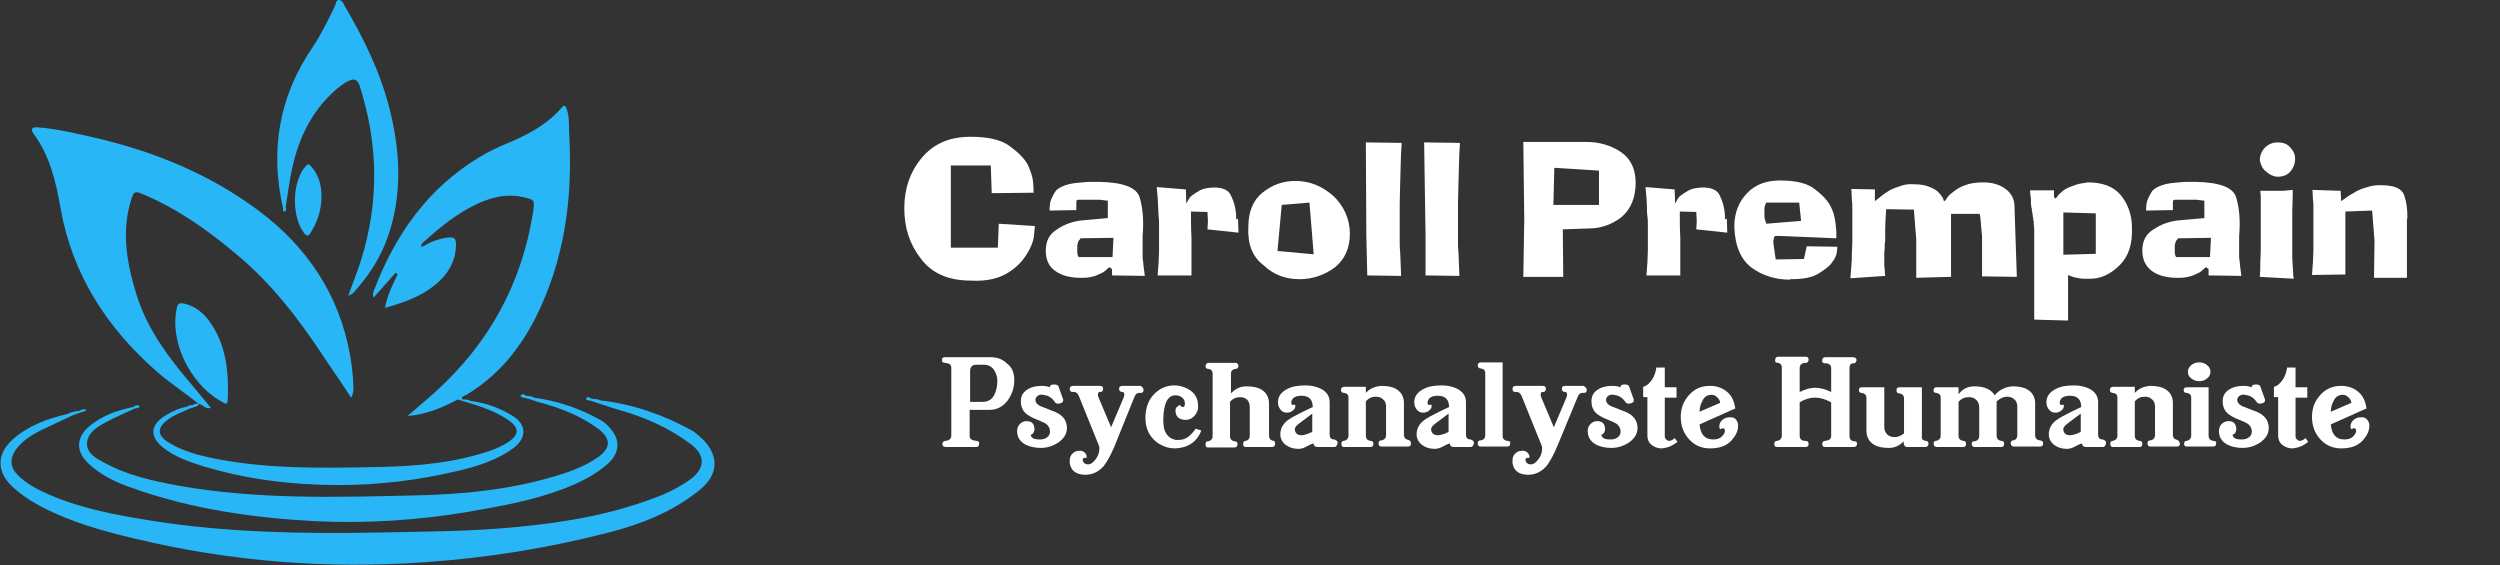 <?xml version="1.0" encoding="utf-8"?>
<!-- Generator: Adobe Illustrator 26.5.0, SVG Export Plug-In . SVG Version: 6.00 Build 0)  -->
<svg version="1.1" id="Calque_1" xmlns="http://www.w3.org/2000/svg" xmlns:xlink="http://www.w3.org/1999/xlink" x="0px" y="0px"
	 viewBox="0 0 531.9 120.3" style="enable-background:new 0 0 531.9 120.3;" xml:space="preserve">
<rect x="0" y="0" width="531.9" height="120.3" fill="#333333" stroke="none"/>
<style type="text/css">
	.st0{fill:#28B6F6;}
	.st1{fill:#FFFFFF;}
</style>
<g>
	<g>
		<path class="st0" d="M12.9,44.4c2.5,14,9.8,25.3,20.4,34.6c2.8,2.5,6,4.5,8.9,6.9l0,0l0,0l0,0l0,0l0,0c0.9,0.1,1.4,1.2,2.7,0.9
			c-1.5-1.8-3-3.6-4.4-5.3c-4.7-5.5-9-11.3-11.3-18.3c-2.2-7-3.5-13.9-1.2-21c0.4-1.3,0.8-1.6,2.1-1c7.3,3,13.6,7.4,19.6,12.4
			c7.9,6.4,14,14.4,19.5,22.8c1.8,2.7,3.7,5.4,5.5,8.2c0.5-0.8,0.5-1.5,0.5-2.2c-0.1-3.1-0.5-6.2-1.2-9.2
			c-2.9-12.7-10.3-22.4-20.8-29.7c-10.8-7.6-22.9-12.1-35.7-14.8c-3.1-0.7-6.3-1.4-9.5-1.6c-1.1-0.1-1.6,0.3-0.9,1.3
			C10.6,33.1,11.9,38.6,12.9,44.4z"/>
		<path class="st0" d="M148.8,92.8c-0.5-0.4-0.9-0.8-1.4-1.1c-6.1-3.4-12.6-5.7-19.6-6.5c-0.6-0.4-1.3-0.2-2-0.4l0,0
			c-0.4-0.3-0.8-0.5-1.1,0c-0.1,0.3,0.4,0.4,0.7,0.4l0,0l0,0c0.3,0.1,0.7,0.2,1,0.3l0,0c1.8,0.6,3.5,1.2,5.3,1.7
			c5.6,1.6,10.8,3.9,15.4,7.4c3,2.3,2.9,5-0.1,7.3c-1.9,1.4-4,2.5-6.1,3.4c-9.9,4-20.2,5.8-30.7,6.8c-10,1-20,1-29.9,1.2
			c-16.1,0.3-32.1,0-48-2.5c-7.4-1.2-14.7-2.5-21.7-5.5c-2.5-1.1-4.9-2.3-6.8-4.2c-1.7-1.7-1.8-3.6-0.3-5.6c1.3-1.7,3-2.8,4.9-3.8
			c2.3-1.1,4.6-2.2,7-3.3c0.6-0.2,1.3-0.5,1.9-0.7c0.4-0.1,0.8-0.1,1.1-0.6c-0.6,0-1-0.1-1.4,0.3l0,0c-0.9,0.1-1.8,0.2-2.7,0.7l0,0
			c-4.3,1-8.4,2.5-11.7,5.5s-3.3,6.8-0.1,9.8c1.9,1.8,4,3.2,6.3,4.4c6.3,3.3,13.1,5.2,19.9,6.8c20.4,4.9,41,6.5,61.9,5
			c13.1-0.9,26.1-3,38.9-6.3c7-1.8,13.6-4.4,19.3-9C153.1,100.9,153.1,96.5,148.8,92.8z"/>
		<path class="st0" d="M22.4,89.9c2-1.1,4.2-2,6.3-3c0.4,0,0.8-0.1,1.1-0.5c-0.6-0.3-1-0.2-1.5,0.2l0,0c-3.4,0.7-6.5,1.8-9.2,4
			c-3,2.5-3,5.5-0.2,8.1c2.6,2.4,5.7,3.9,8.9,5c12.7,4.6,26,6.5,39.5,7.2c10.8,0.5,21.6-0.2,32.3-2c6.9-1.2,13.8-2.4,20.3-4.9
			c3.4-1.3,6.7-2.9,9.5-5.4c2.3-2.1,2.6-4.7,0.8-7c-0.7-0.9-1.4-1.7-2.4-2.2c-4.4-2.5-9.1-4.1-14.2-4.8c-0.5-0.4-1.1-0.3-1.7-0.4
			c-0.3-0.3-0.8-0.5-1.1-0.1c-0.2,0.2,0.2,0.4,0.5,0.5l0,0l0,0c0.4,0.1,0.8,0.2,1.3,0.3l0,0l0,0c0.7,0.2,1.4,0.5,2.2,0.7
			c4.4,1.2,8.6,2.8,12.3,5.5c3,2.2,3,4.3-0.2,6.4c-3,2-6.3,3.1-9.8,4.1c-9.4,2.7-19.1,3.6-28.8,3.8c-16.9,0.4-33.7,0.9-50.5-2.1
			c-5.4-1-10.8-2.2-15.7-4.9c-1.7-0.9-3.6-1.9-3.6-4.1C18.7,92,20.6,90.9,22.4,89.9z"/>
		<path class="st0" d="M39.2,64.6c-1-0.2-1.4-0.1-1.6,1c-1.5,6.9,2.6,15.7,9.1,19.6c1.7,1,1.7,1,1.8-1c0-0.8,0-1.5,0-2.3
			c-0.1-5.3-1.2-10.3-4.7-14.5C42.5,66,41,65,39.2,64.6z"/>
		<path class="st0" d="M65,35.4c-2.9,3.3-3,10.7-0.3,14.2c0.6,0.7,0.9,0.7,1.4-0.1c1.5-2.4,2.3-4.9,2.3-7.8c0-2.3-0.6-4.5-2.2-6.3
			C65.8,34.9,65.5,34.8,65,35.4z"/>
		<path class="st0" d="M60.6,45c0.4-0.1,0.2-0.7,0.2-1.1l0,0l0,0c0.2-1.5,0.5-3,0.7-4.5c1.2-8,3.9-15.2,10.3-20.6
			c0.8-0.6,1.5-1.2,2.4-1.6c1.1-0.5,1.8-0.4,2.3,1c4,12.4,4.2,24.8,0.3,37.2c-0.8,2.5-1.8,5-2.7,7.5c0.8-0.2,1.2-0.7,1.6-1.2
			c3.4-3.8,6-8.2,7.4-13.1c2.5-8.5,1.9-17-0.2-25.4c-2-7.9-5.5-15-9.6-22C73.1,0.7,72.7,0,72.1,0c-0.7,0-0.6,0.9-0.9,1.4
			c-1.4,2.9-2.8,5.8-4.6,8.5c-7.2,10.5-9.2,22-6.4,34.3C60.3,44.6,60.1,45.1,60.6,45z"/>
		<path class="st0" d="M39.9,86.5L39.9,86.5c-1.7,0.3-3.2,1-4.7,1.9c-3.3,2-3.4,4.6-0.4,6.9c2.3,1.8,5,2.8,7.8,3.7
			c9.6,3,19.5,4.2,29.6,4.2c8.3,0,16.6-1,24.7-2.9c4.4-1,8.8-2.3,12.5-5.1c2.7-2.1,2.6-4.9-0.3-6.7c-2.7-1.7-5.8-2.8-9-3.2
			C99.7,85,99.2,85,98.7,85c-0.6,0-0.4-0.3-0.3-0.6l0,0c0.3-0.2,0.7-0.3,1-0.5c6.3-3.8,10.9-9.3,14.3-15.8
			c6.4-12.5,8.2-25.8,7.4-39.6c-0.1-1.7,0.1-3.5-0.5-5.2c-0.2-0.5-0.4-1.3-1.1-0.4c-3,3.5-6.9,5.6-11.1,7.4
			c-2.2,0.9-4.4,1.9-6.5,3.2C91,40.1,84.1,49.9,79.6,61.7c-0.2,0.4-0.4,0.9-0.1,1.6c1.6-1.8,3.1-3.5,4.7-5.3
			c0.1,0.1,0.2,0.2,0.4,0.4l0,0l0,0c-1.1,2.2-2.2,4.5-2.7,7.1c4.7-1.3,9-2.9,12.3-6.4c1.7-1.9,2.7-4.1,2.8-6.6
			c0.1-1.9-0.3-2.2-2.2-1.9c-1.6,0.3-3.1,0.8-4.4,1.6c-0.4,0.2-1.1,0.7-0.6-0.4c3.7-3.4,7.5-6.5,12.1-8.6c3-1.3,6-2,9.2-1.3
			c2.7,0.6,2.7,0.6,2.3,3.3C111,60.4,104,73.1,92.6,83.4c-1.9,1.7-3.9,3.4-5.9,5.1c3.9-0.3,7.3-1.7,10.7-3.5l0,0l0,0
			c0.7,0.2,1.3,0.4,2,0.6l0,0l0,0c3,0.9,5.9,1.9,8.5,3.6c2.7,1.8,2.7,3.3,0,5c-1.9,1.2-4,1.9-6.2,2.5c-7.7,2.2-15.6,2.6-23.5,2.7
			c-10.7,0.2-21.3,0.3-31.8-1.7c-3.7-0.7-7.4-1.6-10.6-3.6c-2.4-1.5-2.4-3.1-0.1-4.8c1.4-1.1,3.1-1.6,4.7-2.4l0,0
			c0.3-0.1,0.7-0.2,1-0.3l0,0c0.4-0.1,0.8-0.3,1-0.7c-0.5,0-1-0.1-1.4,0.3C40.5,86.2,40.1,86.2,39.9,86.5z"/>
	</g>
</g>
<g>
	<g>
		<g>
			<g>
				<g>
					<path class="st1" d="M211,41.1l-0.2-5.9h-8.5v17.5h10l0.2-5.1l7.7,0.5c0,0-0.1,0.6-0.2,1.9c-0.1,1.2-0.6,2.6-1.5,4
						c-0.9,1.5-2.2,2.9-4,4c-1.9,1.2-4.5,1.9-7.9,1.7c-4.9,0-8.4-1.6-10.7-4.7c-2.4-3.1-3.5-6.6-3.5-10.7s1.2-7.7,3.7-10.7
						s5.9-4.5,10.4-4.5c3.6,0,6.4,0.6,8.2,1.9c1.8,1.3,3.2,2.6,4,4.1c0.6,1.4,1,2.5,1.1,3.6s0.1,1.9,0.1,2.2V41L211,41.1z"/>
					<path class="st1" d="M236.2,56.9c-0.1-0.1-0.2,0-0.5,0.2c-0.2,0.2-0.6,0.6-1.1,0.9c-0.5,0.2-1,0.5-1.6,0.7s-1.5,0.4-2.4,0.4
						c-2.6,0.1-4.6-0.4-6-1.4c-1.5-1-2.1-2.5-2.1-4.4s0.7-3.5,2.4-4.5c1.6-1.1,3.4-1.7,5.2-1.9l5.6-0.5v-3.7
						c-0.6-0.1-1.2-0.1-1.7-0.2c-0.2,0-0.5,0-0.7,0s-0.5,0-0.9,0s-0.6,0-1,0s-0.6,0-1,0s-0.6,0-0.9,0s-0.4,0.1-0.4,0.1
						c0,0.1-0.1,0.2-0.1,0.4c0,0.1,0,0.2,0,0.4s0,0.5,0,0.6c0,0.2,0,0.4,0,0.5v0.1c0,0,0,0,0,0.1l-5.7,0.1v-0.1c0-0.2,0-0.6,0.1-1.4
						c0.1-0.7,0.5-1.5,1.1-2.5c0.4-0.6,1.1-1,2.2-1.4c1.1-0.4,2.4-0.5,3.7-0.6c0.6-0.1,1.2-0.1,1.9-0.1s1.1,0,1.6,0
						c5.1,0.1,8,1.2,8.6,3.4c0.6,2.1,0.9,4.7,0.6,8.1c0,0.2,0,0.6,0,0.9c0,0.2,0,0.6,0,0.9c0,0.4,0,0.7,0,1.1s0,0.7,0,1.2
						c0,0.4,0,0.9,0.1,1.2c0,0.4,0.1,0.7,0.1,1.1c0.1,0.6,0.1,1.1,0.2,1.5c0,0.4,0.1,0.6,0.1,0.6l-7-0.1v-0.1c0-0.1,0-0.1,0-0.4
						c0-0.1,0-0.2,0-0.5c0-0.1,0-0.4-0.1-0.5C236.4,57.2,236.3,57.1,236.2,56.9L236.2,56.9z M229.9,50.7c-0.1,0.1-0.2,0.4-0.4,0.5
						c-0.1,0.1-0.1,0.4-0.2,0.6c-0.1,0.2-0.1,0.6-0.1,0.9c0,0.4,0,0.7,0,1c0,0.2,0.1,0.5,0.1,0.6s0.1,0.2,0.2,0.4h7.2l0.2-4.1
						L229.9,50.7z"/>
					<path class="st1" d="M263.4,46.5l0.1,3l-6.6-0.7l0.1-1.7l-0.1-2l-3.5-0.1c0,0,0,0.6,0,1.7s0,2.5,0.1,3.9v0.1c0,0,0,0.1,0,0.2
						c0,0.4,0,0.9,0,1.2c0,0.4,0,0.9,0,1.2c0,0.5,0,1,0,1.5s0,0.9,0,1.2c0,0.4,0,0.9,0,1.2c0,0.4,0,0.9,0,1.4h-7.2
						c0.1-1,0.1-1.9,0.2-2.7c0-0.9,0.1-1.6,0.1-2.5c0-0.7,0-1.6,0-2.5s0-1.7,0-2.7c0-0.9,0-1.6-0.1-2.2c0-0.7-0.1-1.4-0.1-2
						s-0.1-1.4-0.1-2c-0.1-0.7-0.1-1.5-0.2-2.2l6.2,0.5l0.1,3c0.4-0.7,0.7-1.4,1.2-1.7c0.5-0.4,1-0.7,1.7-1.1
						c0.7-0.4,1.6-0.5,2.6-0.6c2.1-0.1,3.5,0.5,4,1.7c0.6,1.2,1,2.6,1.1,4.1c0,0.1,0,0.4,0,0.5s0,0.4,0,0.5L263.4,46.5z"/>
					<path class="st1" d="M265.6,48.2c0-3.1,1-5.6,3-7.2c2-1.6,4.2-2.5,7-2.5c3.1,0,5.7,1.1,8.1,3.2c2.2,2.1,3.5,4.9,3.5,8
						s-1.1,5.5-3.2,7.2c-2.2,1.6-4.7,2.5-7.5,2.5c-3.1,0-5.6-1-7.7-3C266.4,54.6,265.4,51.8,265.6,48.2L265.6,48.2z M271.8,53.4
						l7.7,0.7l-0.9-11l-5.9,0.5L271.8,53.4z"/>
					<path class="st1" d="M290.7,50.2l-0.1-19.9l7.6,0.1c0,0.4,0,1-0.1,1.9c0,0.9-0.1,1.9-0.1,3.1c0,1.1-0.1,2.4-0.1,3.7
						c0,1.4-0.1,2.7-0.1,4.2c0,0.9,0,1.7,0,2.7c0,0.9,0,1.7,0,2.6c0,1,0,1.9,0,2.7c0,0.9,0,1.6,0.1,2.4c0,0.7,0.1,1.6,0.1,2.4
						c0,0.9,0.1,1.7,0.1,2.6l-7.2-0.1L290.7,50.2z"/>
					<path class="st1" d="M303.3,50.2L303,30.3l7.6,0.1c0,0.4,0,1-0.1,1.9c0,0.9-0.1,1.9-0.1,3.1c0,1.1-0.1,2.4-0.1,3.7
						c0,1.4-0.1,2.7-0.1,4.2c0,0.9,0,1.7,0,2.7c0,0.9,0,1.7,0,2.6c0,1,0,1.9,0,2.7c0,0.9,0,1.6,0.1,2.4c0,0.7,0.1,1.6,0.1,2.4
						c0,0.9,0.1,1.7,0.1,2.6l-7.2-0.1V50.2z"/>
					<path class="st1" d="M332.5,48.8l0.1,10.1h-8.5l0.2-12.2l-0.2-16.5h13.5c2.6,0,5.1,0.7,7.2,2.1c2.1,1.4,3.2,3.6,3.2,6.6
						c0,3.1-1,5.5-2.9,7.2c-2,1.6-4.4,2.5-7,2.5L332.5,48.8z M340.2,43.5v-7.2l-9.5-0.6l-0.2,7.9h9.7V43.5z"/>
					<path class="st1" d="M367.4,46.5l0.1,3l-6.6-0.7l0.1-1.7l-0.1-2l-3.5-0.1c0,0,0,0.6,0,1.7s0,2.5,0.1,3.9v0.1c0,0,0,0.1,0,0.2
						c0,0.4,0,0.9,0,1.2c0,0.4,0,0.9,0,1.2c0,0.5,0,1,0,1.5s0,0.9,0,1.2c0,0.4,0,0.9,0,1.2c0,0.4,0,0.9,0,1.4h-7.2
						c0.1-1,0.1-1.9,0.2-2.7c0-0.9,0.1-1.6,0.1-2.5c0-0.7,0-1.6,0-2.5s0-1.7,0-2.7c0-0.9,0-1.6-0.1-2.2s-0.1-1.4-0.1-2
						s-0.1-1.4-0.1-2c-0.1-0.7-0.1-1.5-0.2-2.2l6.2,0.5l0.1,3c0.4-0.7,0.7-1.4,1.2-1.7c0.5-0.4,1-0.7,1.7-1.1
						c0.7-0.4,1.6-0.5,2.6-0.6c2.1-0.1,3.5,0.5,4,1.7c0.6,1.2,1,2.6,1.1,4.1c0,0.1,0,0.4,0,0.5s0,0.4,0,0.5L367.4,46.5z"/>
					<path class="st1" d="M380.9,59.4l-0.1,0.1c-3.1,0-5.9-0.9-8.2-2.6c-2.2-1.7-3.5-4.6-3.6-8.7c0-2.9,0.9-5.2,2.7-7.1
						s4.2-2.7,7-2.7c3.4,0,6,0.6,7.6,2c1.6,1.2,2.9,2.6,3.5,4.2c0.4,0.9,0.6,1.9,0.7,2.7c0.1,0.9,0.2,1.6,0.2,2.1c0,0.1,0,0.4,0,0.5
						s0,0.2,0,0.4s0,0.2,0,0.4l-12-0.5c0,0,0,0-0.1,0h-0.1h-0.1c0,0-0.1,0-0.2,0s-0.2,0-0.4,0s-0.2,0.1-0.2,0.1
						c-0.1,0.1-0.2,0.2-0.2,0.5c0,0.1-0.1,0.4-0.1,0.5s0,0.1,0,0.2c0,0.1,0,0.1,0,0.2l0.5,3.5l6-0.1l0.6-2.7l6.5,0.1l0,0
						c0,0.1,0,0.5-0.1,1.2c-0.1,0.6-0.4,1.4-1,2.1c-0.6,0.9-1.6,1.6-2.9,2.4C385.5,59.1,383.5,59.4,380.9,59.4L380.9,59.4z
						 M382.8,43.1h-7c-0.1,0.1-0.1,0.2-0.2,0.4c0,0.1-0.1,0.2-0.1,0.4c-0.1,0.1-0.1,0.4-0.1,0.6c0,0.2,0,0.5,0,0.7s0,0.5,0,0.7
						s0,0.5,0.1,0.7c0,0.1,0.1,0.2,0.1,0.5c0.1,0.1,0.1,0.2,0.2,0.5l7.4-0.6L382.8,43.1z"/>
					<path class="st1" d="M401.1,58.7l-7.4,0.5c0.1-1,0.1-1.9,0.2-2.7c0.1-0.9,0.1-1.6,0.1-2.5c0-0.7,0.1-1.6,0.1-2.5s0-1.7,0-2.9
						c0-0.9,0-1.6,0-2.2c0-0.7,0-1.4,0-2s0-1.2-0.1-2c0-0.6-0.1-1.4-0.1-2.2l5,0.1v2.5c0.9-0.7,1.7-1.4,2.5-1.9
						c0.7-0.5,1.6-0.9,2.6-1.2c1-0.4,2-0.6,3.1-0.5c1.5,0,2.6,0.2,3.5,0.6c0.9,0.4,1.5,0.7,1.9,1.2c0.5,0.5,0.7,0.9,0.9,1.2
						c0.1,0.4,0.2,0.6,0.2,0.6c0.1,0,0.4-0.2,0.6-0.6c0.2-0.4,0.7-0.9,1.4-1.4c0.6-0.5,1.4-1,2.5-1.4c1-0.4,2.4-0.6,3.9-0.6
						c1.9,0,3.5,0.5,4.7,1.4s1.9,2.1,1.9,3.7l0.5,15l-7.4-0.1c0-0.4,0-0.7,0-1.2c0-0.4,0-0.9,0-1.2c0-0.9,0-1.6,0-2.4
						c0-0.7,0-1.5,0-2c0-0.2,0-0.6,0-0.7c0-0.2,0-0.4,0-0.5c0-0.5,0-1-0.1-1.5c0-0.5-0.1-0.9-0.1-1.2c0-0.4-0.1-0.9-0.1-1.2
						c0-0.4-0.1-0.9-0.2-1.4h-6.1v13.4l-7.4,0.2V51l-0.5-6.4l-5.9-0.1c-0.1,1.6-0.2,3-0.2,4.1c0,0.2,0,0.6,0,0.9c0,0.2,0,0.6,0,0.9
						c0,0.6,0,1.1-0.1,1.6c0,0.5,0,1.1-0.1,1.6c0,0.5,0,1,0,1.4s0,0.7,0,1.2c0,0.4,0,0.7,0.1,1.1C401,57.7,401,58.2,401.1,58.7
						L401.1,58.7z"/>
					<path class="st1" d="M444.2,38.8c3.1,0,5.5,0.9,7,2.7s2.4,4.2,2.4,7c0.1,3.4-0.7,6-2.6,7.9s-4,2.9-6.2,2.9c-0.5,0-1,0-1.5,0
						s-0.9-0.1-1.4-0.2c-0.2,0-0.6-0.1-0.9-0.2c-0.2-0.1-0.6-0.2-1-0.4v9.7l-7.2-0.2V50.4c0-0.6,0-1.1,0-1.5c0-0.5-0.1-0.9-0.1-1.4
						c0-0.2,0-0.5-0.1-0.7c0-0.2,0-0.5-0.1-0.7c0-0.2,0-0.5-0.1-0.6c0-0.2,0-0.5-0.1-0.7c0-0.2,0-0.5-0.1-0.7s0-0.5-0.1-0.7
						c0-0.1,0-0.2,0-0.4s0-0.2,0-0.4c0-0.4,0-0.6-0.1-1c0-0.4-0.1-0.7-0.1-1.1h5.1v1c0,0,0,0,0,0.1c0,0,0,0,0,0.1s0.1,0.2,0.1,0.4
						c0.1,0.1,0.1,0.1,0.2,0.1s0.2-0.1,0.5-0.5c0.2-0.4,0.6-0.6,1.1-1.1c0.5-0.4,1.1-0.7,2-1C442,39.1,443,39,444.2,38.8L444.2,38.8
						z M439,45.2v9l6.9-0.2v-8.6L439,45.2z"/>
					<path class="st1" d="M469.5,56.9c-0.1-0.1-0.2,0-0.5,0.2c-0.2,0.2-0.6,0.6-1.1,0.9c-0.5,0.2-1,0.5-1.6,0.7s-1.5,0.4-2.4,0.4
						c-2.6,0.1-4.6-0.4-6-1.4s-2.1-2.5-2.1-4.4s0.7-3.5,2.4-4.5c1.6-1.1,3.4-1.7,5.2-1.9l5.6-0.5v-3.7c-0.6-0.1-1.2-0.1-1.7-0.2
						c-0.2,0-0.5,0-0.7,0s-0.5,0-0.9,0s-0.6,0-1,0s-0.6,0-1,0s-0.6,0-0.9,0c-0.2,0-0.4,0.1-0.4,0.1c0,0.1-0.1,0.2-0.1,0.4
						c0,0.1,0,0.2,0,0.4s0,0.5,0,0.6c0,0.2,0,0.4,0,0.5v0.1c0,0,0,0,0,0.1l-5.7,0.1v-0.1c0-0.2,0-0.6,0.1-1.4
						c0.1-0.7,0.5-1.5,1.1-2.5c0.4-0.6,1.1-1,2.2-1.4s2.4-0.5,3.7-0.6c0.6-0.1,1.2-0.1,1.9-0.1s1.1,0,1.6,0c5.1,0.1,8,1.2,8.6,3.4
						c0.6,2.1,0.9,4.7,0.6,8.1c0,0.2,0,0.6,0,0.9c0,0.2,0,0.6,0,0.9c0,0.4,0,0.7,0,1.1s0,0.7,0,1.2c0,0.4,0,0.9,0.1,1.2
						c0,0.4,0.1,0.7,0.1,1.1c0.1,0.6,0.1,1.1,0.2,1.5c0,0.4,0.1,0.6,0.1,0.6l-7-0.1v-0.1c0-0.1,0-0.1,0-0.4c0-0.1,0-0.2,0-0.5
						c0-0.1,0-0.4-0.1-0.5C469.7,57.2,469.7,57.1,469.5,56.9L469.5,56.9z M463.4,50.7c-0.1,0.1-0.2,0.4-0.4,0.5
						c-0.1,0.1-0.1,0.4-0.2,0.6c-0.1,0.2-0.1,0.6-0.1,0.9c0,0.4,0,0.7,0,1c0,0.2,0.1,0.5,0.1,0.6s0.1,0.2,0.2,0.4h7.2l0.2-4.1
						L463.4,50.7z"/>
					<path class="st1" d="M488,59.3L488,59.3l-7.2-0.4c0.1-1.1,0.1-2.1,0.1-3s0.1-1.7,0.1-2.6c0-0.9,0-1.7,0-2.6c0-0.9,0-1.9,0-3
						c0-0.7,0-1.4,0-1.9c0-0.6,0-1.1,0-1.7c0-0.5,0-1.1,0-1.6c0-0.6,0-1.2-0.1-1.9c0.4,0,0.6,0,1,0c0.2,0,0.6,0,0.9,0
						c0.2,0,0.6,0,0.9,0c0.2,0,0.6,0,1,0c0.1,0,0.2,0,0.5,0c0.1,0,0.2,0,0.5,0c0.4,0,0.6-0.1,1-0.1s0.7-0.1,1.1-0.1
						c0,0.1,0,0.2,0,0.5c0,0.1,0,0.2,0,0.4c0,1.2-0.1,2.5-0.1,3.7s0,2.4,0,3.4c0,0.6,0,1.1,0,1.6s0,1,0,1.4c0,0.6,0,1.2,0,1.9
						s0,1.1,0,1.7c0,0.5,0.1,1,0.1,1.6c0,0.5,0.1,1.1,0.1,1.6c0,0.1,0,0.4,0,0.5C488,58.9,488,59.1,488,59.3L488,59.3z M480.8,34.1
						c0-1,0.4-2,1.1-2.7s1.6-1.1,2.7-1.1c1,0,1.9,0.2,2.6,1c0.7,0.7,1.1,1.5,1.1,2.4v0.1v0.1c0,1-0.4,1.9-1,2.6s-1.5,1.1-2.7,1.1
						h-0.1h-0.1c-0.9-0.1-1.6-0.5-2.4-1.2C481.3,35.8,481,35,480.8,34.1L480.8,34.1z"/>
					<path class="st1" d="M512.1,46.5v12.6h-7l0.1-7.9l-0.5-6.4L499,45c0,0.1,0,0.4,0,0.5c0,0.5,0,1.2,0,2.4c0,1,0,2.1,0,3.4
						c0,0.2,0,0.5,0,0.9c0,0.2,0,0.5,0,0.9c0,0.5,0,1,0,1.4s0,0.9,0,1.2c0,0.1,0,0.2,0,0.4c0,0.1,0,0.2,0,0.4s0,0.6,0,0.9
						c0,0.2,0,0.6,0,1l-7.1,0.1c0.1-1,0.1-1.9,0.2-2.7c0-0.9,0.1-1.6,0.1-2.5c0-0.7,0-1.6,0-2.5s0-1.7,0-2.7c0-0.7,0-1.4,0-2.1
						c0-0.6,0-1.2,0-1.9s0-1.1-0.1-1.7c0-0.6-0.1-1.2-0.1-2l6,0.2l0.1,2.2c1-0.7,1.9-1.4,2.6-1.7c0.7-0.5,1.6-0.9,2.7-1.2
						c1-0.4,2.1-0.5,3.1-0.5c2.9,0,4.5,0.7,5,2.1c0.5,1.4,0.7,3,0.7,4.7c0,0,0,0,0,0.1c0,0,0,0,0,0.1s0,0.1,0,0.2
						C512.1,46.3,512.1,46.5,512.1,46.5L512.1,46.5z"/>
				</g>
			</g>
		</g>
	</g>
	<g>
		<path class="st1" d="M215.8,80.9c0,1.6-0.5,3-1.4,4.3c-1,1.3-2.3,2-3.8,2h-4.3v5.6c0,0.6,0.5,0.9,1.4,1c0.4,0,0.7,0.2,0.6,0.7
			c0,0.4-0.2,0.6-0.6,0.6h-6.5c-0.4,0-0.7-0.2-0.7-0.6c0-0.2,0-0.3,0.2-0.5s0.3-0.2,0.5-0.2c0.8-0.1,1.2-0.5,1.2-1.1V78.2
			c0-0.6-0.4-0.9-1.3-1c-0.5,0-0.7-0.2-0.7-0.6c0-0.4,0.2-0.6,0.6-0.6h9.8c1.3,0,2.5,0.4,3.4,1.3C215.3,78.1,215.8,79.3,215.8,80.9z
			 M212.2,81c0-0.9-0.3-1.6-0.7-2.3c-0.6-0.8-1.3-1.1-2.2-1.1h-1.6c-0.9,0-1.3,0.5-1.3,1.4v6.5h2.7c1.1,0,2-0.5,2.5-1.6
			C212,83,212.2,82.1,212.2,81z"/>
		<path class="st1" d="M227,91c0,1.3-0.6,2.3-1.9,3.2c-1.1,0.7-2.3,1.1-3.7,1.1c-1.3,0-2.5-0.3-3.4-0.8c-1.1-0.7-1.6-1.6-1.6-2.8
			c0-0.6,0.2-1.1,0.6-1.5c0.4-0.4,0.9-0.6,1.4-0.6c1.1,0,1.6,0.5,1.7,1.6c0,0.6-0.2,1.1-0.8,1.3c0.1,0.7,0.7,1,1.9,1
			c0.6,0,1.1-0.1,1.5-0.4c0.5-0.3,0.7-0.8,0.7-1.3c0-0.6-0.3-1.2-0.8-1.6c-0.3-0.2-0.9-0.5-1.9-0.9c-1.1-0.4-1.9-0.9-2.4-1.3
			c-0.8-0.7-1.1-1.6-1.1-2.7c0-1.1,0.5-1.9,1.5-2.5c0.8-0.5,1.8-0.7,3-0.7c0.6,0,1.2,0.1,1.7,0.3c0,0,0-0.1,0-0.2
			c0-0.2,0.3-0.4,0.8-0.4s0.9,0.1,1,0.4l1,2.8c0,0.1,0,0.2,0,0.2c0,0.3-0.2,0.5-0.6,0.6c-0.3,0.1-0.6,0.1-0.9,0
			c-0.1,0-0.3-0.3-0.6-0.7c-0.5-0.6-1.2-1-2.2-1.1c-0.4-0.1-0.8,0-1.1,0.2c-0.3,0.2-0.5,0.5-0.5,0.9c0,0.5,0.3,0.9,1,1.3
			c0.1,0,0.8,0.3,2.3,0.9C225.9,88,227,89.3,227,91z"/>
		<path class="st1" d="M243.3,83c0,0.4-0.2,0.6-0.7,0.6c-0.6-0.1-1,0.2-1.3,1L237.1,95c-0.8,1.9-1.6,3.3-2.3,4.2
			c-1.2,1.3-2.6,1.9-4.2,1.8c-1.8-0.1-2.8-1-3-2.5c0-0.2,0-0.3,0-0.5c0-0.7,0.2-1.2,0.7-1.6c0.4-0.4,0.9-0.5,1.5-0.5
			c0.5,0,0.8,0.2,1.1,0.5c0.2,0.3,0.3,0.5,0.3,0.8c0,0.1,0,0.2-0.1,0.2s-0.1,0.1-0.3,0c-0.1,0-0.2,0-0.3,0.1c-0.2,0.2-0.2,0.5,0,0.8
			c0.2,0.3,0.5,0.5,1,0.5c0.6,0,1.1-0.4,1.7-1.2c0.5-0.7,0.7-1.4,0.7-2.2c0-0.2,0-0.4-0.1-0.6l-4.2-10.4c-0.3-0.8-0.8-1.1-1.3-1
			c-0.5,0-0.7-0.2-0.7-0.7c0-0.4,0.3-0.6,0.7-0.6h5.7c0.5,0,0.7,0.2,0.7,0.6c0,0.5-0.2,0.7-0.7,0.7c-0.3,0-0.4,0.2-0.4,0.5
			c0,0.2,0,0.4,0.1,0.6l2.7,6.4l2.7-6.4c0.1-0.2,0.1-0.4,0.1-0.6c0-0.3-0.1-0.5-0.4-0.5c-0.4,0-0.7-0.2-0.7-0.7
			c0-0.4,0.2-0.6,0.7-0.6h3.9C243.1,82.4,243.3,82.6,243.3,83z"/>
		<path class="st1" d="M255.6,91.6c-1,2.5-2.9,3.7-5.6,3.8c-1.5,0-2.8-0.5-4-1.4c-1.5-1.2-2.3-2.9-2.3-5.1c0-2.2,0.7-4,2.1-5.3
			c1.2-1.1,2.6-1.6,4-1.6c1.3,0,2.5,0.4,3.5,1.1c1.1,0.8,1.6,1.9,1.6,3.2c0,0.2,0,0.4,0,0.6c-0.1,0.5-0.3,1-0.7,1.5
			c-0.4,0.5-1,0.8-1.5,0.9c-0.7,0.1-1.3,0-1.8-0.3c-0.6-0.4-0.8-0.9-0.8-1.7c0-0.3,0.1-0.6,0.4-0.8c0.2-0.2,0.4-0.3,0.5-0.3
			c0.1,0,0.2,0.1,0.3,0.2c0.1,0.2,0.2,0.2,0.4,0.2c0.1,0,0.2-0.1,0.3-0.2c0.1-0.2,0.1-0.4,0.1-0.6c0-0.6-0.3-1-0.7-1.3
			s-0.9-0.4-1.4-0.4c-1.6,0.1-2.4,1.7-2.5,5c0,1.3,0.1,2.3,0.5,2.9c0.4,0.8,1.1,1.4,2.2,1.6c0.2,0,0.4,0,0.6,0
			c1.4,0,2.5-0.8,3.6-2.4L255.6,91.6z"/>
		<path class="st1" d="M271.3,94.4c0,0.4-0.2,0.7-0.6,0.7H265c-0.3,0-0.5-0.2-0.5-0.6c0-0.2,0-0.3,0.1-0.5c0.1-0.1,0.2-0.2,0.4-0.2
			c0.6-0.1,0.9-0.5,0.9-1.1v-6.1c0-0.6-0.2-1.2-0.5-1.5c-0.4-0.4-0.9-0.6-1.6-0.6c-0.8,0-1.5,0.3-2.1,1v7.3c0,0.6,0.3,1,1,1.1
			c0.4,0,0.6,0.2,0.6,0.6c0,0.4-0.2,0.7-0.6,0.7h-5.7c-0.4,0-0.5-0.2-0.5-0.6c0-0.2,0-0.3,0.1-0.5s0.2-0.2,0.4-0.2
			c0.6-0.1,1-0.5,1-1.1V79.5c0-0.6-0.3-0.9-0.8-1c-0.5,0-0.7-0.2-0.7-0.6c0-0.4,0.2-0.7,0.7-0.7h5.6c0.4,0,0.6,0.2,0.7,0.6
			c0,0.4-0.2,0.7-0.7,0.7c-0.6,0.1-0.9,0.4-0.9,1v4.2c0.9-1,2-1.5,3.3-1.5c1.3,0,2.4,0.2,3.2,0.7c1,0.6,1.6,1.6,1.6,3v6.8
			c0,0.6,0.3,1,1,1.1C271.1,93.8,271.3,94,271.3,94.4z"/>
		<path class="st1" d="M284.6,94.2c0,0.2-0.1,0.4-0.2,0.6c-0.1,0.2-0.3,0.3-0.5,0.3h-3.4h0c-0.7,0-1-0.2-1-0.7l-0.3,0
			c-0.5,0.2-1,0.5-1.4,0.7c-0.6,0.3-1.1,0.4-1.6,0.4c-1,0-1.9-0.3-2.6-0.8c-0.8-0.6-1.2-1.4-1.2-2.3c0-1.1,0.5-2.2,1.6-3
			c0.5-0.4,1.6-1,3.2-1.8l2.1-1c0-1.6-0.8-2.4-2.4-2.4c-1.2,0-1.9,0.4-2.1,1.1c-0.1,0.3-0.1,0.5,0,0.7c0.1,0.2,0.3,0.2,0.6,0.1
			c0.1,0,0.2,0,0.2,0.3c0,0.4-0.2,0.7-0.6,1c-0.4,0.3-0.8,0.4-1.2,0.4c-0.6,0-1-0.2-1.4-0.7c-0.3-0.4-0.5-0.9-0.5-1.5
			c0-1.2,0.6-2.1,1.9-2.8c1.1-0.6,2.4-0.8,4-0.8c1.3,0,2.5,0.3,3.4,0.8c1.2,0.7,1.7,1.6,1.7,2.8v6.8c0,0.8,0.3,1.1,1,1.1
			C284.4,93.7,284.6,93.9,284.6,94.2z M279.2,91.9V88l-2.8,2.1c-0.7,0.5-1,1-0.9,1.4c0.1,0.7,0.6,1.1,1.4,1.1
			C277.4,92.6,278.1,92.4,279.2,91.9z"/>
		<path class="st1" d="M300.2,94.3c0,0.5-0.2,0.7-0.6,0.7h-5.7c-0.4,0-0.6-0.2-0.6-0.7c0-0.4,0.2-0.6,0.6-0.6c0.6-0.1,1-0.5,1-1.1
			v-6.1c0-0.6-0.2-1.2-0.6-1.5c-0.4-0.4-0.9-0.6-1.6-0.6c-0.8,0-1.5,0.3-2.1,1v7.3c0,0.6,0.3,1,1,1.1c0.4,0,0.6,0.2,0.6,0.6
			c0,0.5-0.2,0.7-0.6,0.7h-5.7c-0.3,0-0.5-0.2-0.5-0.6c0-0.2,0-0.4,0.1-0.5s0.2-0.2,0.4-0.2c0.6-0.1,1-0.5,1-1.1v-8.1
			c0-0.6-0.3-0.9-0.9-1c-0.4,0-0.7-0.2-0.7-0.6c0-0.4,0.2-0.7,0.7-0.7l4.6,0v1.3c0.8-0.9,1.9-1.4,3.3-1.5c1.3,0,2.4,0.2,3.2,0.7
			c1,0.6,1.6,1.6,1.6,2.9v6.8c0,0.6,0.3,1,1,1.1C300,93.8,300.2,93.9,300.2,94.3z"/>
		<path class="st1" d="M313.6,94.2c0,0.2-0.1,0.4-0.2,0.6c-0.1,0.2-0.3,0.3-0.5,0.3h-3.4h0c-0.7,0-1-0.2-1-0.7l-0.3,0
			c-0.5,0.2-1,0.5-1.4,0.7c-0.6,0.3-1.1,0.4-1.6,0.4c-1,0-1.9-0.3-2.6-0.8c-0.8-0.6-1.2-1.4-1.2-2.3c0-1.1,0.5-2.2,1.6-3
			c0.5-0.4,1.6-1,3.2-1.8l2.1-1c0-1.6-0.8-2.4-2.4-2.4c-1.2,0-1.9,0.4-2.1,1.1c-0.1,0.3-0.1,0.5,0,0.7c0.1,0.2,0.3,0.2,0.6,0.1
			c0.1,0,0.2,0,0.2,0.3c0,0.4-0.2,0.7-0.6,1c-0.4,0.3-0.8,0.4-1.2,0.4c-0.6,0-1-0.2-1.4-0.7c-0.3-0.4-0.5-0.9-0.5-1.5
			c0-1.2,0.6-2.1,1.9-2.8c1.1-0.6,2.4-0.8,4-0.8c1.3,0,2.5,0.3,3.4,0.8c1.2,0.7,1.7,1.6,1.7,2.8v6.8c0,0.8,0.3,1.1,1,1.1
			C313.4,93.7,313.6,93.9,313.6,94.2z M308.2,91.9V88l-2.8,2.1c-0.7,0.5-1,1-0.9,1.4c0.1,0.7,0.6,1.1,1.4,1.1
			C306.4,92.6,307.2,92.4,308.2,91.9z"/>
		<path class="st1" d="M321.3,94.4c0,0.4-0.2,0.6-0.6,0.6H315c-0.4,0-0.6-0.2-0.6-0.7c0-0.4,0.2-0.6,0.6-0.6c0.7-0.1,1-0.5,1-1.1
			V79.4c0-0.6-0.3-0.9-0.9-1c-0.5,0-0.7-0.3-0.7-0.7c0-0.4,0.3-0.6,0.7-0.6l4.6,0v15.6c0,0.6,0.3,1,1,1.1
			C321.2,93.8,321.4,94,321.3,94.4z"/>
		<path class="st1" d="M337.6,83c0,0.4-0.2,0.6-0.7,0.6c-0.6-0.1-1,0.2-1.3,1L331.3,95c-0.8,1.9-1.6,3.3-2.3,4.2
			c-1.2,1.3-2.6,1.9-4.2,1.8c-1.8-0.1-2.8-1-3-2.5c0-0.2,0-0.3,0-0.5c0-0.7,0.2-1.2,0.7-1.6c0.4-0.4,0.9-0.5,1.5-0.5
			c0.5,0,0.8,0.2,1.1,0.5c0.2,0.3,0.3,0.5,0.3,0.8c0,0.1,0,0.2-0.1,0.2s-0.1,0.1-0.3,0c-0.1,0-0.2,0-0.3,0.1c-0.2,0.2-0.2,0.5,0,0.8
			c0.2,0.3,0.5,0.5,1,0.5c0.6,0,1.1-0.4,1.7-1.2c0.5-0.7,0.7-1.4,0.7-2.2c0-0.2,0-0.4-0.1-0.6l-4.2-10.4c-0.3-0.8-0.8-1.1-1.3-1
			c-0.5,0-0.7-0.2-0.7-0.7c0-0.4,0.3-0.6,0.7-0.6h5.7c0.5,0,0.7,0.2,0.7,0.6c0,0.5-0.2,0.7-0.7,0.7c-0.3,0-0.4,0.2-0.4,0.5
			c0,0.2,0,0.4,0.1,0.6l2.7,6.4l2.7-6.4c0.1-0.2,0.1-0.4,0.1-0.6c0-0.3-0.1-0.5-0.4-0.5c-0.4,0-0.7-0.2-0.7-0.7
			c0-0.4,0.2-0.6,0.7-0.6h3.9C337.4,82.4,337.6,82.6,337.6,83z"/>
		<path class="st1" d="M348.4,91c0,1.3-0.6,2.3-1.9,3.2c-1.1,0.7-2.3,1.1-3.7,1.1c-1.3,0-2.5-0.3-3.4-0.8c-1.1-0.7-1.6-1.6-1.6-2.8
			c0-0.6,0.2-1.1,0.6-1.5s0.9-0.6,1.4-0.6c1.1,0,1.6,0.5,1.7,1.6c0,0.6-0.2,1.1-0.8,1.3c0.1,0.7,0.7,1,1.9,1c0.6,0,1.1-0.1,1.5-0.4
			c0.5-0.3,0.7-0.8,0.7-1.3c0-0.6-0.3-1.2-0.8-1.6c-0.3-0.2-0.9-0.5-1.9-0.9c-1.1-0.4-1.9-0.9-2.4-1.3c-0.8-0.7-1.1-1.6-1.1-2.7
			c0-1.1,0.5-1.9,1.5-2.5c0.8-0.5,1.8-0.7,3-0.7c0.6,0,1.2,0.1,1.7,0.3c0,0,0-0.1,0-0.2c0-0.2,0.3-0.4,0.8-0.4c0.6,0,0.9,0.1,1,0.4
			l1,2.8c0,0.1,0,0.2,0,0.2c0,0.3-0.2,0.5-0.6,0.6c-0.3,0.1-0.6,0.1-0.9,0c-0.1,0-0.3-0.3-0.6-0.7c-0.5-0.6-1.2-1-2.2-1.1
			c-0.4-0.1-0.8,0-1.1,0.2s-0.5,0.5-0.5,0.9c0,0.5,0.3,0.9,1,1.3c0.1,0,0.8,0.3,2.3,0.9C347.3,88,348.4,89.3,348.4,91z"/>
		<path class="st1" d="M356.9,94c-1.1,0.9-2.2,1.3-3.4,1.4c-0.7,0-1.3-0.2-1.9-0.6c-0.8-0.5-1.1-1.3-1.1-2.2v-8.1h-0.9v-2.2
			c0.8-0.2,1.4-0.8,2-1.7c0.4-0.7,0.7-1.5,0.8-2.4h1.8v4.2h2.5v2.2h-2.5v8.2c0,0.3,0.1,0.5,0.3,0.7c0.2,0.2,0.4,0.3,0.6,0.3
			c0.4,0,0.8-0.2,1.2-0.6L356.9,94z"/>
		<path class="st1" d="M369.5,89.5c0.2,0.3,0.3,0.6,0.3,1.1c0,1.1-0.5,2.1-1.4,3.1c-1.1,1.2-2.6,1.7-4.6,1.7c-1.7,0-3.2-0.6-4.4-1.9
			c-1.2-1.3-1.8-2.9-1.8-4.8c0-1.9,0.6-3.4,1.8-4.7c1.2-1.3,2.6-1.9,4.4-1.9c1.6,0,2.8,0.5,3.8,1.4c0.9,0.8,1.4,2,1.6,3.4l-7.6,3.4
			c0.2,2.1,1.1,3.2,2.9,3.2c0.8,0,1.5-0.2,1.9-0.7c0.4-0.4,0.6-0.8,0.6-1.1c0-0.4-0.2-0.6-0.5-0.6c0,0-0.1,0-0.2,0.1
			s-0.2,0.1-0.2,0.1c-0.2,0-0.3-0.2-0.3-0.5c0-0.6,0.2-1.1,0.7-1.5c0.4-0.3,0.8-0.5,1.3-0.5C368.6,88.7,369.2,88.9,369.5,89.5z
			 M366,85.7c-0.1-0.6-0.4-1-0.8-1.3c-0.3-0.3-0.7-0.4-1.1-0.4c-0.8,0-1.5,0.4-1.9,1.3c-0.4,0.7-0.6,1.5-0.6,2.3L366,85.7z"/>
		<path class="st1" d="M395.1,94.4c0,0.4-0.2,0.7-0.7,0.7h-6.1c-0.4,0-0.6-0.2-0.6-0.6c0-0.4,0.2-0.7,0.6-0.7
			c0.9-0.1,1.3-0.4,1.3-1.1v-7.1c-1.3-0.7-2.4-1-3.4-1c-1.1,0-2.2,0.3-3.3,1v7.1c0,0.7,0.4,1.1,1.2,1.1c0.5,0,0.7,0.2,0.7,0.7
			c0,0.4-0.2,0.6-0.7,0.6h-6c-0.4,0-0.6-0.2-0.6-0.6c0-0.5,0.2-0.7,0.6-0.7c0.6-0.1,1-0.5,1-1.1V78.2c0-0.6-0.3-0.9-0.8-1
			c-0.5,0-0.7-0.2-0.6-0.7c0-0.4,0.3-0.6,0.6-0.6h5.9c0.4,0,0.6,0.2,0.6,0.6c0,0.4-0.2,0.7-0.6,0.7c-0.8,0-1.3,0.4-1.3,1.1v5.1
			c1.2-0.6,2.3-0.9,3.3-0.9c1,0,2.2,0.3,3.4,0.9v-5.1c0-0.6-0.4-1-1.2-1c-0.5,0-0.8-0.2-0.7-0.7c0-0.4,0.3-0.6,0.7-0.6h5.8
			c0.5,0,0.8,0.2,0.8,0.6c0,0.2-0.1,0.3-0.2,0.5s-0.3,0.2-0.5,0.2c-0.5,0-0.8,0.3-0.8,1l0,14.5c0,0.6,0.3,1,1,1.1
			C394.8,93.8,395.1,94,395.1,94.4z"/>
		<path class="st1" d="M409.7,93.8c0.4,0,0.6,0.2,0.6,0.6c0,0.4-0.2,0.7-0.7,0.7l-3.9,0c-0.4,0-0.7-0.4-0.7-1.2
			c-0.8,0.9-1.9,1.4-3.1,1.4c-1.3,0-2.4-0.2-3.2-0.7c-1-0.6-1.6-1.6-1.6-3v-6.9c0-0.6-0.3-1-1-1.1c-0.4,0-0.6-0.2-0.6-0.6
			s0.2-0.6,0.6-0.6h4.8v8.5c0,0.6,0.2,1.1,0.6,1.5c0.4,0.4,0.9,0.6,1.6,0.6c0.7,0,1.4-0.3,2-0.8v-7.4c0-0.6-0.3-1-1-1.1
			c-0.4,0-0.6-0.2-0.6-0.7c0-0.4,0.2-0.6,0.6-0.6h4.8v10.4C408.8,93.4,409.1,93.7,409.7,93.8z"/>
		<path class="st1" d="M434.7,94.3c0,0.5-0.2,0.7-0.6,0.7h-5.7c-0.3,0-0.5-0.2-0.6-0.6c0-0.2,0-0.3,0.1-0.5c0.1-0.1,0.2-0.2,0.4-0.2
			c0.6-0.1,0.9-0.5,0.9-1.1v-6.1c0-0.6-0.2-1.2-0.6-1.5c-0.4-0.4-0.9-0.6-1.6-0.6c-0.7,0-1.4,0.3-2.2,1v7.3c0,0.6,0.3,1,1,1.1
			c0.4,0,0.6,0.2,0.6,0.6c0,0.5-0.2,0.7-0.6,0.7h-5.7c-0.3,0-0.5-0.2-0.6-0.5c0-0.2,0-0.4,0.1-0.5c0.1-0.2,0.2-0.2,0.5-0.2
			c0.6-0.1,1-0.5,1-1.1v-6.1c0-0.6-0.2-1.2-0.6-1.6s-0.9-0.6-1.6-0.6c-0.9,0-1.6,0.3-2.2,1l0,7.2c0,0.6,0.3,1,1,1.1
			c0.4,0,0.6,0.2,0.6,0.7c0,0.4-0.2,0.6-0.6,0.6h-5.7c-0.3,0-0.5-0.2-0.6-0.6c0-0.2,0-0.4,0.1-0.5s0.2-0.2,0.4-0.2
			c0.6-0.1,1-0.5,1-1.1v-8.1c0-0.6-0.3-0.9-0.9-1c-0.4,0-0.7-0.2-0.6-0.6c0-0.4,0.2-0.6,0.6-0.6h4.7v1.5c0.8-1.1,1.9-1.7,3.4-1.7
			c2,0,3.5,0.6,4.3,1.9c1-1.2,2.3-1.8,3.8-1.9c1.3,0,2.4,0.2,3.2,0.7c1,0.6,1.6,1.6,1.6,2.9v6.8c0,0.6,0.3,1,1,1.1
			C434.5,93.8,434.7,93.9,434.7,94.3z"/>
		<path class="st1" d="M448.1,94.2c0,0.2-0.1,0.4-0.2,0.6c-0.1,0.2-0.3,0.3-0.5,0.3h-3.4h0c-0.7,0-1-0.2-1-0.7l-0.3,0
			c-0.5,0.2-1,0.5-1.4,0.7c-0.6,0.3-1.1,0.4-1.6,0.4c-1,0-1.9-0.3-2.6-0.8c-0.8-0.6-1.2-1.4-1.2-2.3c0-1.1,0.5-2.2,1.6-3
			c0.5-0.4,1.6-1,3.2-1.8l2.1-1c0-1.6-0.8-2.4-2.4-2.4c-1.2,0-1.9,0.4-2.1,1.1c-0.1,0.3-0.1,0.5,0,0.7c0.1,0.2,0.3,0.2,0.6,0.1
			c0.1,0,0.2,0,0.2,0.3c0,0.4-0.2,0.7-0.6,1c-0.4,0.3-0.8,0.4-1.2,0.4c-0.6,0-1-0.2-1.4-0.7c-0.3-0.4-0.5-0.9-0.5-1.5
			c0-1.2,0.6-2.1,1.9-2.8c1.1-0.6,2.4-0.8,4-0.8c1.3,0,2.5,0.3,3.4,0.8c1.2,0.7,1.7,1.6,1.7,2.8v6.8c0,0.8,0.3,1.1,1,1.1
			C447.9,93.7,448.1,93.9,448.1,94.2z M442.7,91.9V88l-2.8,2.1c-0.7,0.5-1,1-0.9,1.4c0.1,0.7,0.6,1.1,1.4,1.1
			C440.9,92.6,441.7,92.4,442.7,91.9z"/>
		<path class="st1" d="M463.8,94.3c0,0.5-0.2,0.7-0.6,0.7h-5.7c-0.4,0-0.6-0.2-0.6-0.7c0-0.4,0.2-0.6,0.6-0.6c0.6-0.1,1-0.5,1-1.1
			v-6.1c0-0.6-0.2-1.2-0.6-1.5c-0.4-0.4-0.9-0.6-1.6-0.6c-0.8,0-1.5,0.3-2.1,1v7.3c0,0.6,0.3,1,1,1.1c0.4,0,0.6,0.2,0.6,0.6
			c0,0.5-0.2,0.7-0.6,0.7h-5.7c-0.3,0-0.5-0.2-0.5-0.6c0-0.2,0-0.4,0.1-0.5s0.2-0.2,0.4-0.2c0.6-0.1,1-0.5,1-1.1v-8.1
			c0-0.6-0.3-0.9-0.9-1c-0.4,0-0.7-0.2-0.7-0.6c0-0.4,0.2-0.7,0.7-0.7l4.6,0v1.3c0.8-0.9,1.9-1.4,3.3-1.5c1.3,0,2.4,0.2,3.2,0.7
			c1,0.6,1.6,1.6,1.6,2.9v6.8c0,0.6,0.3,1,1,1.1C463.5,93.8,463.7,93.9,463.8,94.3z"/>
		<path class="st1" d="M471.5,94.4c0,0.4-0.2,0.6-0.6,0.6h-5.7c-0.4,0-0.5-0.2-0.5-0.6s0.2-0.6,0.5-0.6c0.6-0.1,1-0.5,1-1.1v-8.1
			c0-0.6-0.3-0.9-0.9-1c-0.5,0-0.7-0.2-0.7-0.6c0-0.4,0.2-0.6,0.7-0.6l4.6,0v10.3c0,0.6,0.3,1,1,1.1C471.4,93.8,471.6,94,471.5,94.4
			z M470.3,79.1c0,0.5-0.2,1-0.7,1.4s-1,0.6-1.7,0.6c-0.7,0-1.2-0.2-1.7-0.6s-0.7-0.8-0.7-1.4c0-0.5,0.2-1,0.7-1.4s1-0.6,1.7-0.6
			c0.7,0,1.2,0.2,1.7,0.6S470.3,78.6,470.3,79.1z"/>
		<path class="st1" d="M482.7,91c0,1.3-0.6,2.3-1.9,3.2c-1.1,0.7-2.3,1.1-3.7,1.1c-1.3,0-2.5-0.3-3.4-0.8c-1.1-0.7-1.6-1.6-1.6-2.8
			c0-0.6,0.2-1.1,0.6-1.5s0.9-0.6,1.4-0.6c1.1,0,1.6,0.5,1.7,1.6c0,0.6-0.2,1.1-0.8,1.3c0.1,0.7,0.7,1,1.9,1c0.6,0,1.1-0.1,1.5-0.4
			c0.5-0.3,0.7-0.8,0.7-1.3c0-0.6-0.3-1.2-0.8-1.6c-0.3-0.2-0.9-0.5-1.9-0.9c-1.1-0.4-1.9-0.9-2.4-1.3c-0.8-0.7-1.1-1.6-1.1-2.7
			c0-1.1,0.5-1.9,1.5-2.5c0.8-0.5,1.8-0.7,3-0.7c0.6,0,1.2,0.1,1.7,0.3c0,0,0-0.1,0-0.2c0-0.2,0.3-0.4,0.8-0.4c0.6,0,0.9,0.1,1,0.4
			l1,2.8c0,0.1,0,0.2,0,0.2c0,0.3-0.2,0.5-0.6,0.6c-0.3,0.1-0.6,0.1-0.9,0c-0.1,0-0.3-0.3-0.6-0.7c-0.5-0.6-1.2-1-2.2-1.1
			c-0.4-0.1-0.8,0-1.1,0.2s-0.5,0.5-0.5,0.9c0,0.5,0.3,0.9,1,1.3c0.1,0,0.8,0.3,2.3,0.9C481.6,88,482.7,89.3,482.7,91z"/>
		<path class="st1" d="M491.1,94c-1.1,0.9-2.2,1.3-3.4,1.4c-0.7,0-1.3-0.2-1.9-0.6c-0.8-0.5-1.1-1.3-1.1-2.2v-8.1h-0.9v-2.2
			c0.8-0.2,1.4-0.8,2-1.7c0.4-0.7,0.7-1.5,0.8-2.4h1.8v4.2h2.5v2.2h-2.5v8.2c0,0.3,0.1,0.5,0.3,0.7c0.2,0.2,0.4,0.3,0.6,0.3
			c0.4,0,0.8-0.2,1.2-0.6L491.1,94z"/>
		<path class="st1" d="M503.8,89.5c0.2,0.3,0.3,0.6,0.3,1.1c0,1.1-0.5,2.1-1.4,3.1c-1.1,1.2-2.6,1.7-4.6,1.7c-1.7,0-3.2-0.6-4.4-1.9
			c-1.2-1.3-1.8-2.9-1.8-4.8c0-1.9,0.6-3.4,1.8-4.7c1.2-1.3,2.6-1.9,4.4-1.9c1.6,0,2.8,0.5,3.8,1.4c0.9,0.8,1.4,2,1.6,3.4l-7.6,3.4
			c0.2,2.1,1.1,3.2,2.9,3.2c0.8,0,1.5-0.2,1.9-0.7c0.4-0.4,0.6-0.8,0.6-1.1c0-0.4-0.2-0.6-0.5-0.6c0,0-0.1,0-0.2,0.1
			s-0.2,0.1-0.2,0.1c-0.2,0-0.3-0.2-0.3-0.5c0-0.6,0.2-1.1,0.7-1.5c0.4-0.3,0.8-0.5,1.3-0.5C502.9,88.7,503.4,88.9,503.8,89.5z
			 M500.3,85.7c-0.1-0.6-0.4-1-0.8-1.3c-0.3-0.3-0.7-0.4-1.1-0.4c-0.8,0-1.5,0.4-1.9,1.3c-0.4,0.7-0.6,1.5-0.6,2.3L500.3,85.7z"/>
	</g>
</g>
</svg>
